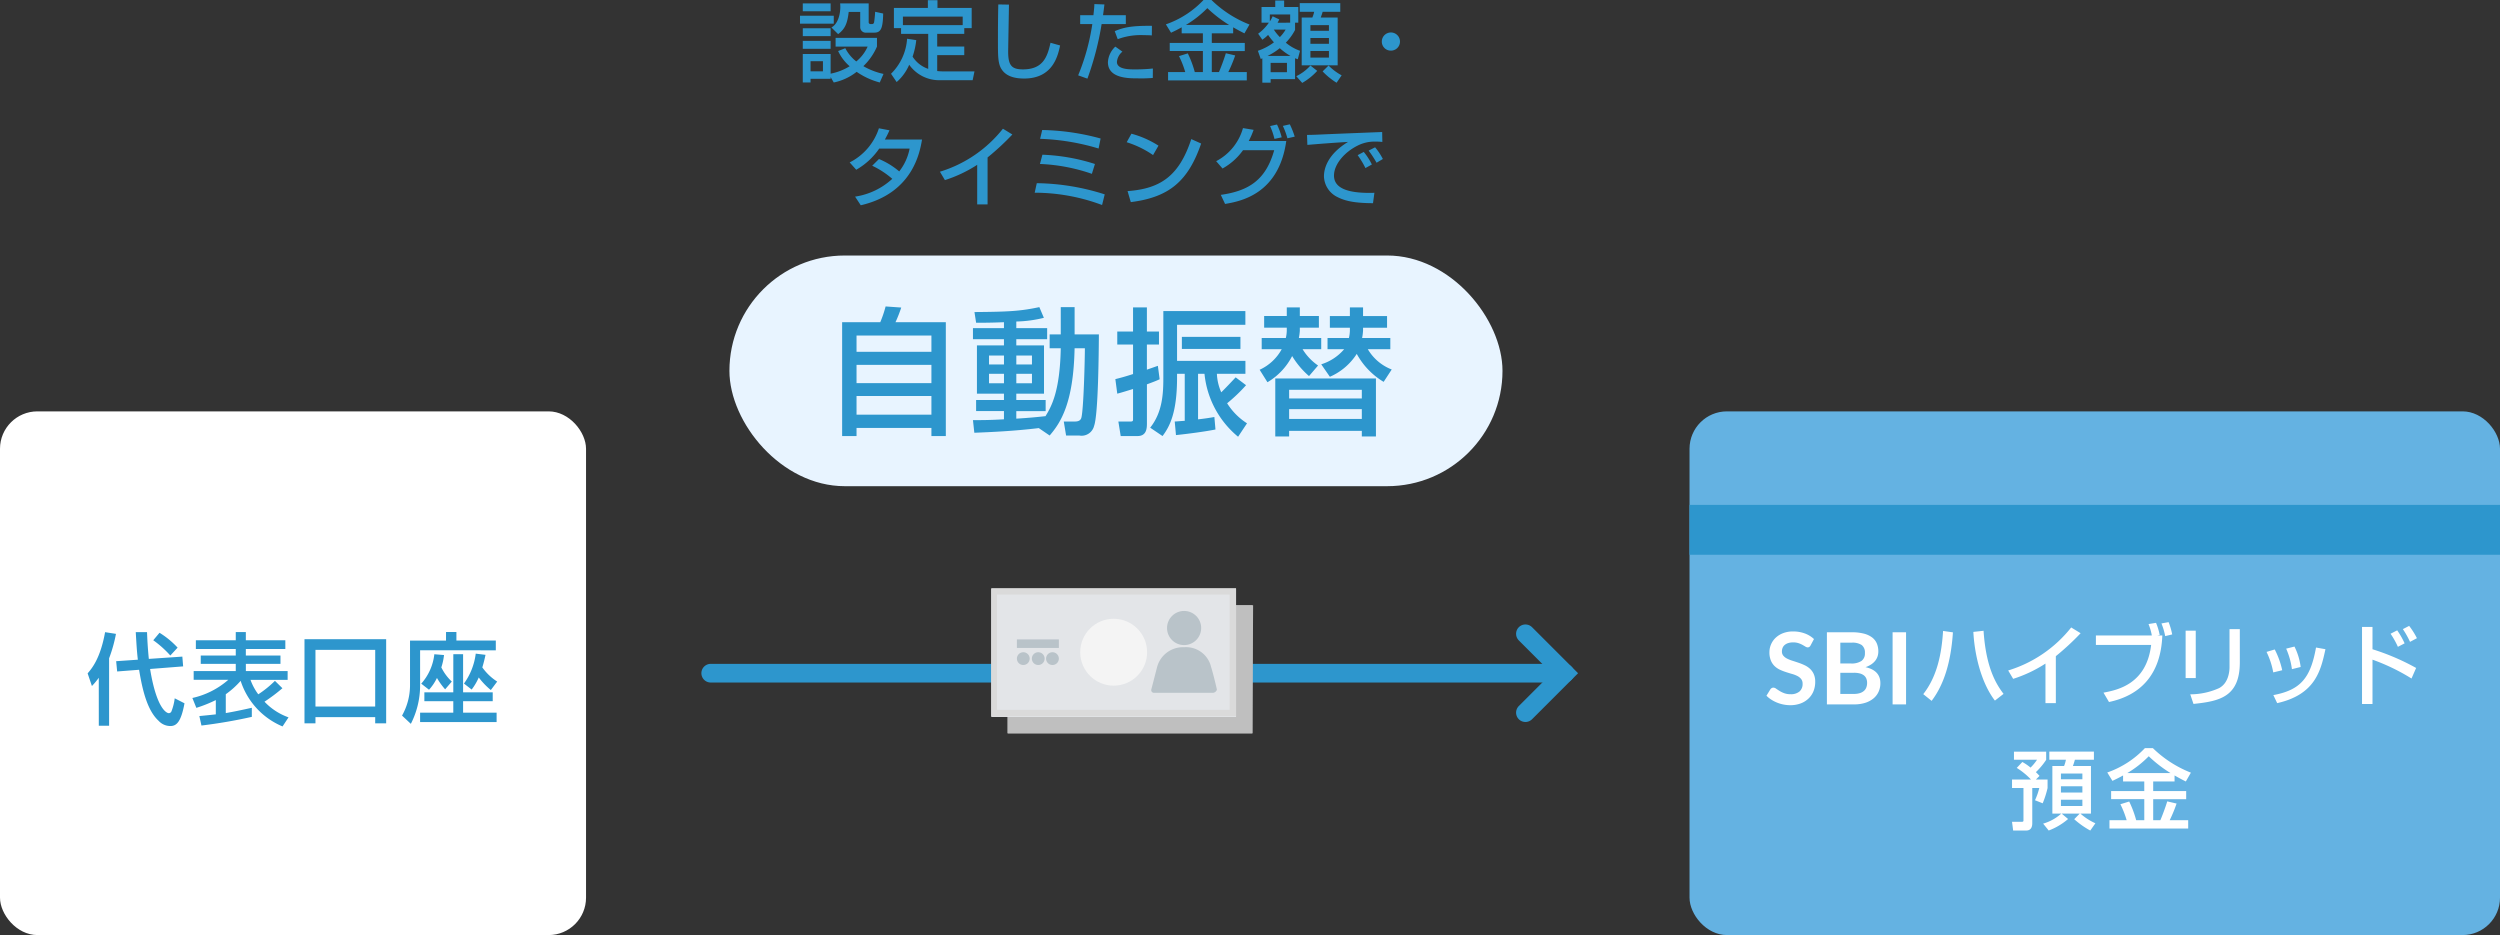 <svg xmlns="http://www.w3.org/2000/svg" width="401" height="149.984" viewBox="0 0 401 149.984"><rect x="0" y="0" width="401" height="149.984" fill="#333333" stroke="none"/><g transform="translate(-780 -1002.016)"><g transform="translate(1433.242 569.178)"><path d="M-677.119,555.3h137" transform="translate(137.877 -14.482)" fill="none" stroke="#2d96cd" stroke-linecap="round" stroke-width="3"/><path d="M-432.269,593.661l6.322,6.322-6.322,6.322" transform="translate(23.705 -59.161)" fill="none" stroke="#2d96cd" stroke-linecap="round" stroke-width="3"/></g><g transform="translate(255.3 607.059)"><rect width="39.262" height="20.544" transform="translate(686.325 492.039)" fill="#bfbfbf"/><path d="M452.376,192.7H413v20.544h39.261l.114-20.544Z" transform="translate(273.325 299.339)" fill="#bfbfbf"/><rect width="39.262" height="20.544" transform="translate(683.7 489.414)" fill="#e3e5e8"/><path d="M448.934,191.327v18.489H411.613V191.327h37.321m1.027-1.027H410.7v20.544h39.261Z" transform="translate(273 299)" fill="#dadada"/><circle cx="5.364" cy="5.364" r="5.364" transform="translate(697.967 494.208)" fill="#f4f4f4"/><circle cx="2.739" cy="2.739" r="2.739" transform="translate(711.891 492.952)" fill="#b9c3c9"/><path d="M438.454,198.6a4.293,4.293,0,0,0-4.337,3.2l-.913,3.538a.436.436,0,0,0,.342.571h9.587a.758.758,0,0,0,.571-.457v-.114c-.228-1.027-.685-2.853-.913-3.538A4.123,4.123,0,0,0,438.454,198.6Z" transform="translate(276.176 300.172)" fill="#b9c3c9"/><rect width="6.734" height="1.37" transform="translate(687.809 497.518)" fill="#b9c3c9"/><circle cx="1.027" cy="1.027" r="1.027" transform="translate(687.809 499.572)" fill="#b9c3c9"/><circle cx="1.027" cy="1.027" r="1.027" transform="translate(690.206 499.572)" fill="#b9c3c9"/><circle cx="1.027" cy="1.027" r="1.027" transform="translate(692.488 499.572)" fill="#b9c3c9"/></g><g transform="translate(135 481)"><path d="M-47-2.17V-.546h-1.988V-2.17Zm1.736,3.416A8.761,8.761,0,0,0-41.594-.462a11.8,11.8,0,0,0,3.71,1.708l.6-1.372a11.115,11.115,0,0,1-3.234-1.246,9.716,9.716,0,0,0,2.184-3.136v-1.4h-6.636v1.4h5.138a6.448,6.448,0,0,1-1.82,2.38,6.486,6.486,0,0,1-1.764-2.128l-1.148.462a7.32,7.32,0,0,0,1.848,2.436,9.205,9.205,0,0,1-3.052,1.19v-3.15h-4.466V1.246h1.246V.658h3.22V.378Zm-4.97-11.424h4.466v-1.26h-4.466Zm5.67,3.668c1.064-.8,1.484-1.652,1.694-3.556h1.848v2.408a.89.89,0,0,0,1.008.91h1.246c1.05,0,1.386-.658,1.428-3.066l-1.288-.28a15.578,15.578,0,0,1-.168,1.68.329.329,0,0,1-.308.294h-.238a.306.306,0,0,1-.322-.35v-2.968H-44.24c.014.168.028.336.028.588,0,.518-.112,2.534-1.428,3.276Zm-5.67,2.352h4.466V-5.432h-4.466ZM-50.68-8.19h5.418V-9.464H-50.68Zm.448,2h4.466v-1.26h-4.466Zm16.73.42A8.675,8.675,0,0,1-36.078-.154l.9,1.33A7.6,7.6,0,0,0-33.166-1.6,5.886,5.886,0,0,0-28.35.882h5.362l.294-1.414h-5.04a9.131,9.131,0,0,1-.938-.056V-3.136h4.34V-4.522h-4.34v-2.03h4.34v-.924h1.19V-10.71H-28.63v-1.246h-1.54v1.246h-5.446v3.234h1.148v.924h4.354V-.938A4.79,4.79,0,0,1-32.62-2.9a12.335,12.335,0,0,0,.588-2.646Zm-.672-2.184V-9.324h9.59v1.372Zm15.3-3.318c-.056,2.716-.056,4.578-.056,5.824,0,2.478,0,3.682.588,4.578.518.8,1.512,1.484,3.612,1.484C-10.08.616-9.3-3.108-8.96-4.69l-1.54-.434c-.518,2.394-1.274,4.27-4.438,4.27-1.834,0-2.352-.686-2.352-2.856,0-.364.112-6.342.126-7.532Zm15.414-.056c-.014.448-.028.616-.154,1.778H-5.74V-8.12h1.946A35.066,35.066,0,0,1-6.062.1L-4.578.63A47.48,47.48,0,0,0-2.3-8.12H1.582V-9.548H-2.072c.14-1.008.168-1.316.224-1.722ZM5.768-7.84c-3.43-.042-4.662.308-5.964.854L.28-5.7a10.6,10.6,0,0,1,4.2-.644c.56,0,.924.014,1.274.042ZM-.1-4.508a3.7,3.7,0,0,0-1.19,2.492c0,2.6,3.276,2.6,4.774,2.6A21.588,21.588,0,0,0,5.908.518L5.922-.994a26.019,26.019,0,0,1-2.968.14c-.84,0-2.8,0-2.8-1.2A2.407,2.407,0,0,1,1.036-3.7Zm10.64-2.128h3.4V-5.1H8.624v1.3h5.32V-.42h-1.3a16.717,16.717,0,0,0-1.12-3l-1.414.434A15.469,15.469,0,0,1,11.116-.42H8.358V.91H20.986V-.42H18.018a22.4,22.4,0,0,0,1.106-2.674l-1.5-.35c-.294.994-.882,2.52-1.106,3.024H15.372V-3.794h5.292V-5.1H15.372v-1.54H18.8V-7.6c.994.56,1.414.77,1.806.966L21.42-8.05a18.3,18.3,0,0,1-6.1-3.934H14.042A15.094,15.094,0,0,1,8.008-8.078l.826,1.344c.476-.224.98-.462,1.708-.868Zm.672-1.344a16.835,16.835,0,0,0,3.444-2.7,20.6,20.6,0,0,0,3.5,2.7Zm18.27-3.5v1.386h2.31a4.465,4.465,0,0,1-.294.924H29.792V-1.5H35.56V-9.17H32.844c.182-.5.238-.658.308-.924H35.98V-11.48ZM23.226-2.52c.07-.028.182-.084.252-.112V1.274h1.33V.714h3.92v-3.36c.154.07.294.112.434.168l.364-1.358a7.347,7.347,0,0,1-2.282-1.3,8.605,8.605,0,0,0,1.484-2.044V-8.344h.518v-2.52H26.978V-11.9H25.55v1.036h-2.2v2.52h1.176A7.255,7.255,0,0,1,22.806-6.58l.672.966a5.885,5.885,0,0,0,.924-.77,11.809,11.809,0,0,0,.938,1.19,8.991,8.991,0,0,1-2.576,1.358ZM34.16-5.894v.938H31.192v-.938Zm0-2.058v.91H31.192v-.91Zm0,4.144v1.064H31.192V-3.808Zm-9.856.8a10.234,10.234,0,0,0,1.974-1.246A9.652,9.652,0,0,0,28-3.01ZM27.426-1.9v1.5H24.808V-1.9Zm-1.5-6.44c.084-.154.14-.252.266-.532l-1.064-.5a4.088,4.088,0,0,1-.448.826V-9.66h3.262v1.316Zm1.288,1.106a6.158,6.158,0,0,1-.924,1.2,7.006,7.006,0,0,1-.966-1.2ZM31.192-1.47A7.353,7.353,0,0,1,28.924.238l.952,1.078A10,10,0,0,0,32.284-.616ZM36.2.1A8.964,8.964,0,0,1,34.1-1.47l-.952.938a11.2,11.2,0,0,0,2.24,1.82Zm7.9-6.874A1.455,1.455,0,0,0,42.644-5.32,1.437,1.437,0,0,0,44.1-3.864,1.446,1.446,0,0,0,45.556-5.32,1.455,1.455,0,0,0,44.1-6.776ZM-39.1,14.6a13.88,13.88,0,0,1,3.22,2.1,11.241,11.241,0,0,1-5.964,2.856l.91,1.386c8.274-1.918,9.464-8.372,9.828-10.542h-5.964a15.711,15.711,0,0,0,.742-1.484l-1.694-.322a9.39,9.39,0,0,1-4.69,5.474l1.05,1.176a11.139,11.139,0,0,0,3.682-3.388H-33.1a8.462,8.462,0,0,1-1.666,3.654,12.2,12.2,0,0,0-3.248-1.988Zm18.508-1.33a41.7,41.7,0,0,0,3.976-3.682L-18.13,8.66a20.535,20.535,0,0,1-10.108,6.9l.8,1.344a21.414,21.414,0,0,0,5.18-2.45V20.8h1.666Zm18.13-3.038A37.8,37.8,0,0,0-11.83,8.87l-.336,1.414a36.542,36.542,0,0,1,9.38,1.554Zm-.91,4.088A31.2,31.2,0,0,0-11.8,12.832l-.392,1.484A28.926,28.926,0,0,1-3.864,15.9Zm1.568,4.872A37.006,37.006,0,0,0-12.7,17.4l-.336,1.526A30.881,30.881,0,0,1-2.226,20.9Zm8.624-7.812a15.5,15.5,0,0,0-4.34-1.918L1.722,10.83A15.632,15.632,0,0,1,5.95,12.888ZM2.38,20.434c6.2-.77,9.226-3.416,11.284-9.394l-1.582-.714c-1.946,5.95-4.984,7.966-10.22,8.344Zm14.714-5.39a9.935,9.935,0,0,0,3.29-2.94h5c-1.33,4.732-4.018,6.524-8.568,7.168l.686,1.456c2.366-.406,8.624-1.5,9.814-10.094h-6.02a13.218,13.218,0,0,0,.784-1.792l-1.708-.28a8.57,8.57,0,0,1-4.3,5.306Zm9.492-5a10.914,10.914,0,0,0-.756-2.058l-1.106.252a11.785,11.785,0,0,1,.7,2.058Zm2.086-.112a13.614,13.614,0,0,0-.784-1.974l-1.12.252A12.031,12.031,0,0,1,27.5,10.2ZM41.048,14.4a10.28,10.28,0,0,0-1.3-2.016l-.98.518a13.947,13.947,0,0,1,1.246,2.072Zm1.764-.882a10.075,10.075,0,0,0-1.246-1.876l-1.036.532A16.484,16.484,0,0,1,41.8,14.12ZM42.7,9.192c-1.442.056-7.868.308-9.072.364-.966.042-2.016.1-2.982.1l.056,1.6c2.17-.182,4.34-.35,6.524-.476-3.122,1.9-3.864,4.088-3.864,5.53a3.814,3.814,0,0,0,2.086,3.276c1.274.658,2.772,1.008,5.782,1.022l.224-1.666c-4.032.126-6.482-.63-6.482-2.758,0-1.89,1.778-3.808,3.766-4.8a5.961,5.961,0,0,1,2.772-.658,11.357,11.357,0,0,1,1.218.056Z" transform="translate(824 533)" fill="#2d96cd"/><g transform="translate(-30 -20)"><rect width="124" height="37" rx="18.5" transform="translate(792 582)" fill="#e8f4ff" style="mix-blend-mode:multiply;isolation:isolate"/><path d="M-42.922,1.958h2.31V.66H-28.6v1.3h2.31V-16.3h-8.074a22.019,22.019,0,0,0,.924-2.354l-2.508-.176a18.238,18.238,0,0,1-.858,2.53h-6.116ZM-28.6-6.534H-40.612V-9.46H-28.6Zm0-5.016H-40.612v-2.618H-28.6Zm0,7.084v2.992H-40.612V-4.466ZM-9.636,1.87c1.826-2.112,3.828-5.3,4-13.992h1.65c0,1.694-.2,9.922-.572,11.176-.066.176-.2.572-1.012.572h-1.8L-7,1.87h2.09A2.064,2.064,0,0,0-2.508.33c.682-1.87.748-12.056.77-14.674H-5.632v-4.378H-7.854v4.378H-9.636v2.222h1.782C-7.986-5.236-9.328-2.816-10.3-1.232c-1.21.132-2.464.264-4.686.4v-1.21h4.708V-3.828h-4.708V-4.84h4.444v-7.744h-4.444v-.99h4.95v-1.782h-4.95v-1.056a20.079,20.079,0,0,0,4.422-.594l-.726-1.716c-3.014.638-4.8.748-10.406.792l.264,1.716c1.078,0,2.376,0,4.466-.088v.946h-4.972v1.782h4.972v.99H-21.3V-4.84h4.334v1.012h-4.466v1.782h4.466v1.32c-2.31.132-3.7.132-4.972.132l.22,2.024c2.75-.11,6.336-.264,10.34-.748Zm-7.326-12.826v1.43h-2.4v-1.43Zm0,2.926v1.518h-2.4V-8.03Zm4.488-2.926v1.43h-2.508v-1.43Zm0,2.926v1.518h-2.508V-8.03Zm26.642,0H15.2a14.978,14.978,0,0,0,5.39,10.1l1.43-2.156A10.266,10.266,0,0,1,18.832-3.3a26,26,0,0,0,3.036-2.9L20.2-7.458c-.374.4-1.584,1.694-2.31,2.4a8.071,8.071,0,0,1-.7-2.97h4.576V-10.1H10.8v-5.786H21.758v-2.2H8.6v10.67C8.6-4.862,8.47-1.87,6.49.616L8.47,1.958C9.614.44,10.8-1.782,10.8-7.436V-8.03h1.232V-.484c-.506.022-1.056.088-1.606.11l.2,2.178c1.716-.176,4.774-.572,6.336-.9l-.176-2c-.88.154-1.606.264-2.618.374ZM1.21-4.84c.616-.154,1.738-.506,2.53-.748V-.7c0,.22-.044.33-.418.33H1.386L1.76,1.958H4.466c1.408,0,1.5-1.188,1.5-1.98V-6.336C7.216-6.8,7.48-6.908,8.008-7.15L7.722-9.306c-.572.2-.748.264-1.76.616v-4.026H7.9v-2.09H5.962v-3.872H3.74v3.872H1.21v2.09H3.74v4.73c-1.43.462-2.134.638-2.838.814Zm10.362-9.108v1.936h9.394v-1.936ZM26.554,2.024h2.222v-.9h11.66v.9H42.7V-7.282H26.554Zm2.222-7.48h11.66V-4.07H28.776Zm0,3.1h11.66V-.792H28.776Zm4.642-7a8.678,8.678,0,0,1-2.486-2.618h2.992v-1.8H30.338a8.713,8.713,0,0,0,.154-1.144v-.506H33.55v-1.87H30.492v-1.386H28.4v1.386h-3.63v1.87H28.4v.462a5.5,5.5,0,0,1-.154,1.188H24.376v1.8h3.212a7.661,7.661,0,0,1-3.542,3.3l1.254,2a10.344,10.344,0,0,0,3.96-4.2,13.368,13.368,0,0,0,2.706,3.212Zm11.814.638A7.634,7.634,0,0,1,41.4-11.968h3.608v-1.8H40.48a7.92,7.92,0,0,0,.154-1.21v-.44h3.85v-1.87h-3.85v-1.386H38.522v1.386H35.31v1.87h3.212v.44a5.613,5.613,0,0,1-.154,1.21H34.936v1.8H37.6a7.918,7.918,0,0,1-3.674,2.42l1.386,2a9.708,9.708,0,0,0,4.312-3.674,11.791,11.791,0,0,0,4.312,4.488Z" transform="translate(853 609)" fill="#2d96cd"/></g></g><g transform="translate(117 509)"><rect width="94" height="84" rx="6" transform="translate(663 559)" fill="#fff"/><path d="M-31.152,1.424H-29.5V-9.392a23.041,23.041,0,0,0,1.1-3.92l-1.744-.272c-.752,4.192-2.112,5.808-2.8,6.608l.688,2.032a11.669,11.669,0,0,0,1.1-1.328Zm2.784-10.352.16,1.648,3.52-.272c.544,3.36,1.344,6.56,3.136,8.192a2.558,2.558,0,0,0,1.888.832c1.04,0,1.728-.784,2.256-3.648l-1.568-.8A8.543,8.543,0,0,1-19.5-.88a.46.46,0,0,1-.448.288c-.128,0-1.872-.3-2.976-7.088l5.3-.416-.128-1.568-5.376.368c-.192-1.968-.24-3.12-.288-4.288h-1.808c.1,1.728.176,3.088.336,4.416Zm5.952-3.36A16.623,16.623,0,0,1-19.68-9.84l1.168-1.264a13.858,13.858,0,0,0-2.9-2.384ZM-.72.08A9.821,9.821,0,0,1-4.576-2.432,27.6,27.6,0,0,0-1.7-4.592L-2.9-5.776a16.672,16.672,0,0,1-2.672,2.16,8.871,8.871,0,0,1-1.248-2.32H-.864V-7.344h-6.7V-8.5h5.552V-9.84H-7.568v-1.04h6.336v-1.408H-7.568V-13.6H-9.184v1.312h-6.4v1.408h6.4v1.04H-14.8V-8.5h5.616v1.152h-6.752v1.408h5.552a13.028,13.028,0,0,1-5.76,2.912l.64,1.584a22.1,22.1,0,0,0,3.12-1.248V-.4c-.96.112-1.84.192-2.64.272l.336,1.52A81.986,81.986,0,0,0-6.608,0V-1.456c-1.664.368-2.944.64-4.176.848V-3.632A13.707,13.707,0,0,0-8.4-5.776,11.874,11.874,0,0,0-1.68,1.536Zm13.9.96h1.76v-13.5H1.84V1.04H3.6V.048h9.584Zm0-2.7H3.6v-9.088h9.584Zm19.568-4a8.619,8.619,0,0,1-2.384-2.272c.224-.736.384-1.408.512-2.016l-1.568-.192a10.364,10.364,0,0,1-1.888,4.8l1.232.96A9.037,9.037,0,0,0,29.792-6.32,11.65,11.65,0,0,0,31.728-4.3Zm-7.04,1.728h-4.64v1.424h4.64v1.84H20.384v1.5H32.656v-1.5H27.28v-1.84h4.752V-3.936H27.28v-6.112H25.712Zm-.24-1.728a7.912,7.912,0,0,1-1.68-2.272,9.579,9.579,0,0,0,.432-1.984l-1.552-.128a8.511,8.511,0,0,1-2.1,4.72l1.248.976A7.89,7.89,0,0,0,23.088-6.24,10.876,10.876,0,0,0,24.4-4.416Zm-.928-6.576H18.768v7.2a9.959,9.959,0,0,1-1.28,4.832L18.9,1.12A13.514,13.514,0,0,0,20.384-4.9v-5.776H32.528V-12.24h-6.32v-1.376H24.544Z" transform="translate(710 608)" fill="#2d96cd"/></g><g transform="translate(112 472)"><rect width="130" height="84" rx="6" transform="translate(939 596)" fill="#64b2e2"/><rect width="130" height="8" transform="translate(939 611)" fill="#2d96cd"/><g transform="translate(-1 5)"><path d="M1.834.434C3.808-2.17,4.928-5.74,5.25-10.556L3.668-10.78C3.444-7.168,2.73-3.5.49-.644Zm6.692-11.06c.182,3.5,1.19,8.064,3.458,11.018L13.37-.686c-1.162-1.54-2.814-4.13-3.206-10.122Zm13.23,3.892a41.7,41.7,0,0,0,3.976-3.682L24.22-11.34a20.535,20.535,0,0,1-10.108,6.9l.8,1.344a21.414,21.414,0,0,0,5.18-2.45V.8h1.666Zm14.868-5.152a9.445,9.445,0,0,1,.532,1.834H28.182V-8.54h8.862c-.756,6.3-5.39,7.224-7.644,7.658l.882,1.5C35.308-.448,38.6-3.752,38.836-10.052H38.01l.406-.084a9.867,9.867,0,0,0-.588-1.946Zm3.794,1.666a10.707,10.707,0,0,0-.574-1.974l-1.148.21a10.537,10.537,0,0,1,.6,2.03Zm3.78-.6H42.574v7.6H44.2Zm7.07-.252H49.616v6.062c0,.532-.084,2.59-1.708,3.416a11.315,11.315,0,0,1-4.592.98l.518,1.54c4.1-.434,7.434-1.078,7.434-6.678Zm6.8,6.594a13.436,13.436,0,0,0-1.2-3.332l-1.316.392A12.591,12.591,0,0,1,56.63-4.13ZM61.026-5a10.07,10.07,0,0,0-.994-3.276l-1.33.336a12.122,12.122,0,0,1,.924,3.29ZM57.26.8c6.146-1.386,7-5.25,7.742-8.652L63.49-8.12c-.868,4.8-2.394,6.8-6.846,7.63ZM70.868-11.424V.938h1.68V-6.174A32.327,32.327,0,0,1,78.806-3.15l.742-1.694a37.153,37.153,0,0,0-7-3v-3.584ZM77.7-8.792a12.81,12.81,0,0,0-1.19-2.086l-1.064.546a13.316,13.316,0,0,1,1.176,2.1Zm1.974-.826a12.124,12.124,0,0,0-1.246-1.974l-1.008.518A14.322,14.322,0,0,1,78.568-9.03Z" transform="translate(977 637)" fill="#fff"/><path d="M-8.386,1.232A10.32,10.32,0,0,0-5.278-.616l-1.036-.868h2.9l-.882.9a13.548,13.548,0,0,0,2.576,1.82L-.9.07A9.37,9.37,0,0,1-3.3-1.484H-1.61v-7.63h-2.9a10.225,10.225,0,0,0,.322-1.008h3.052v-1.3H-8.288v1.3h2.66a5.181,5.181,0,0,1-.294,1.008H-7.8v7.63H-6.37A7.43,7.43,0,0,1-9.282.126Zm5.4-7.1v1.008H-6.426V-5.866Zm0-2.044v.924H-6.426V-7.91Zm0,4.2V-2.7H-6.426V-3.71Zm-10.528-5.1a11.465,11.465,0,0,1,2.282,1.862h-3.038v1.358h1.834V-.392c0,.21-.1.224-.336.224h-1.5l.182,1.4h2.1c.784,0,.966-.616.966-1.148v-5.67H-9.9a10.538,10.538,0,0,1-.686,1.96l1.232.49a15.121,15.121,0,0,0,.784-2.45V-6.944h-1.876l.588-.588c-.21-.224-.336-.364-.588-.6a11.376,11.376,0,0,0,1.652-1.974v-1.316h-5.166v1.3h3.7A7.367,7.367,0,0,1-11.3-8.862a8.371,8.371,0,0,0-1.316-.9ZM3.542-6.636h3.4V-5.1H1.624v1.3h5.32V-.42h-1.3a16.717,16.717,0,0,0-1.12-3l-1.414.434A15.469,15.469,0,0,1,4.116-.42H1.358V.91H13.986V-.42H11.018a22.4,22.4,0,0,0,1.106-2.674l-1.5-.35C10.332-2.45,9.744-.924,9.52-.42H8.372V-3.794h5.292V-5.1H8.372v-1.54H11.8V-7.6c.994.56,1.414.77,1.806.966L14.42-8.05a18.3,18.3,0,0,1-6.1-3.934H7.042A15.094,15.094,0,0,1,1.008-8.078l.826,1.344c.476-.224.98-.462,1.708-.868ZM4.214-7.98a16.835,16.835,0,0,0,3.444-2.7,20.6,20.6,0,0,0,3.5,2.7Z" transform="translate(1006 657)" fill="#fff"/><path d="M-4.58-9.464a.743.743,0,0,1-.2.244.454.454,0,0,1-.268.076.691.691,0,0,1-.364-.124q-.2-.124-.468-.276A3.854,3.854,0,0,0-6.52-9.82a2.673,2.673,0,0,0-.86-.124,2.567,2.567,0,0,0-.784.108,1.647,1.647,0,0,0-.564.3,1.2,1.2,0,0,0-.34.46,1.51,1.51,0,0,0-.112.588,1.022,1.022,0,0,0,.228.68,1.9,1.9,0,0,0,.6.464A5.605,5.605,0,0,0-7.492-7q.48.152.984.324a9.268,9.268,0,0,1,.984.4,3.4,3.4,0,0,1,.856.576,2.611,2.611,0,0,1,.6.852,2.959,2.959,0,0,1,.228,1.224A3.988,3.988,0,0,1-4.1-2.156,3.387,3.387,0,0,1-4.888-.964a3.693,3.693,0,0,1-1.26.8,4.639,4.639,0,0,1-1.7.292A5.494,5.494,0,0,1-8.94.02,5.727,5.727,0,0,1-9.968-.288a5.507,5.507,0,0,1-.924-.48,4.455,4.455,0,0,1-.768-.624l.632-1.032a.674.674,0,0,1,.208-.188.524.524,0,0,1,.272-.076.763.763,0,0,1,.432.164q.232.164.552.364a4.345,4.345,0,0,0,.748.364,2.876,2.876,0,0,0,1.028.164,2.11,2.11,0,0,0,1.424-.436,1.566,1.566,0,0,0,.5-1.252,1.163,1.163,0,0,0-.228-.744,1.841,1.841,0,0,0-.6-.484,4.51,4.51,0,0,0-.856-.332q-.48-.136-.976-.3A8.416,8.416,0,0,1-9.5-5.56a3.162,3.162,0,0,1-.856-.584,2.657,2.657,0,0,1-.6-.9,3.43,3.43,0,0,1-.228-1.332,3.153,3.153,0,0,1,.252-1.232,3.181,3.181,0,0,1,.732-1.064,3.586,3.586,0,0,1,1.184-.744A4.348,4.348,0,0,1-7.4-11.7a5.4,5.4,0,0,1,1.888.32,4.262,4.262,0,0,1,1.472.9ZM2.364-1.68a3.055,3.055,0,0,0,1.008-.144,1.74,1.74,0,0,0,.652-.384,1.407,1.407,0,0,0,.352-.56,2.112,2.112,0,0,0,.108-.68,1.807,1.807,0,0,0-.12-.676,1.268,1.268,0,0,0-.376-.512,1.757,1.757,0,0,0-.66-.324,3.676,3.676,0,0,0-.972-.112H.188V-1.68ZM.188-9.9V-6.56H1.9a2.878,2.878,0,0,0,1.668-.4,1.451,1.451,0,0,0,.564-1.272A1.507,1.507,0,0,0,3.62-9.52,2.677,2.677,0,0,0,2.02-9.9ZM2.02-11.568a7.61,7.61,0,0,1,1.944.216,3.7,3.7,0,0,1,1.324.616,2.39,2.39,0,0,1,.756.968,3.26,3.26,0,0,1,.24,1.28,2.525,2.525,0,0,1-.12.78,2.257,2.257,0,0,1-.372.7,2.787,2.787,0,0,1-.64.588,3.869,3.869,0,0,1-.924.448Q6.612-5.44,6.612-3.4a3.284,3.284,0,0,1-.28,1.36A3,3,0,0,1,5.516-.964,3.9,3.9,0,0,1,4.2-.256,5.767,5.767,0,0,1,2.4,0H-1.964V-11.568ZM10.732,0H8.572V-11.568h2.16Z" transform="translate(964 638)" fill="#fff"/></g></g></g></svg>